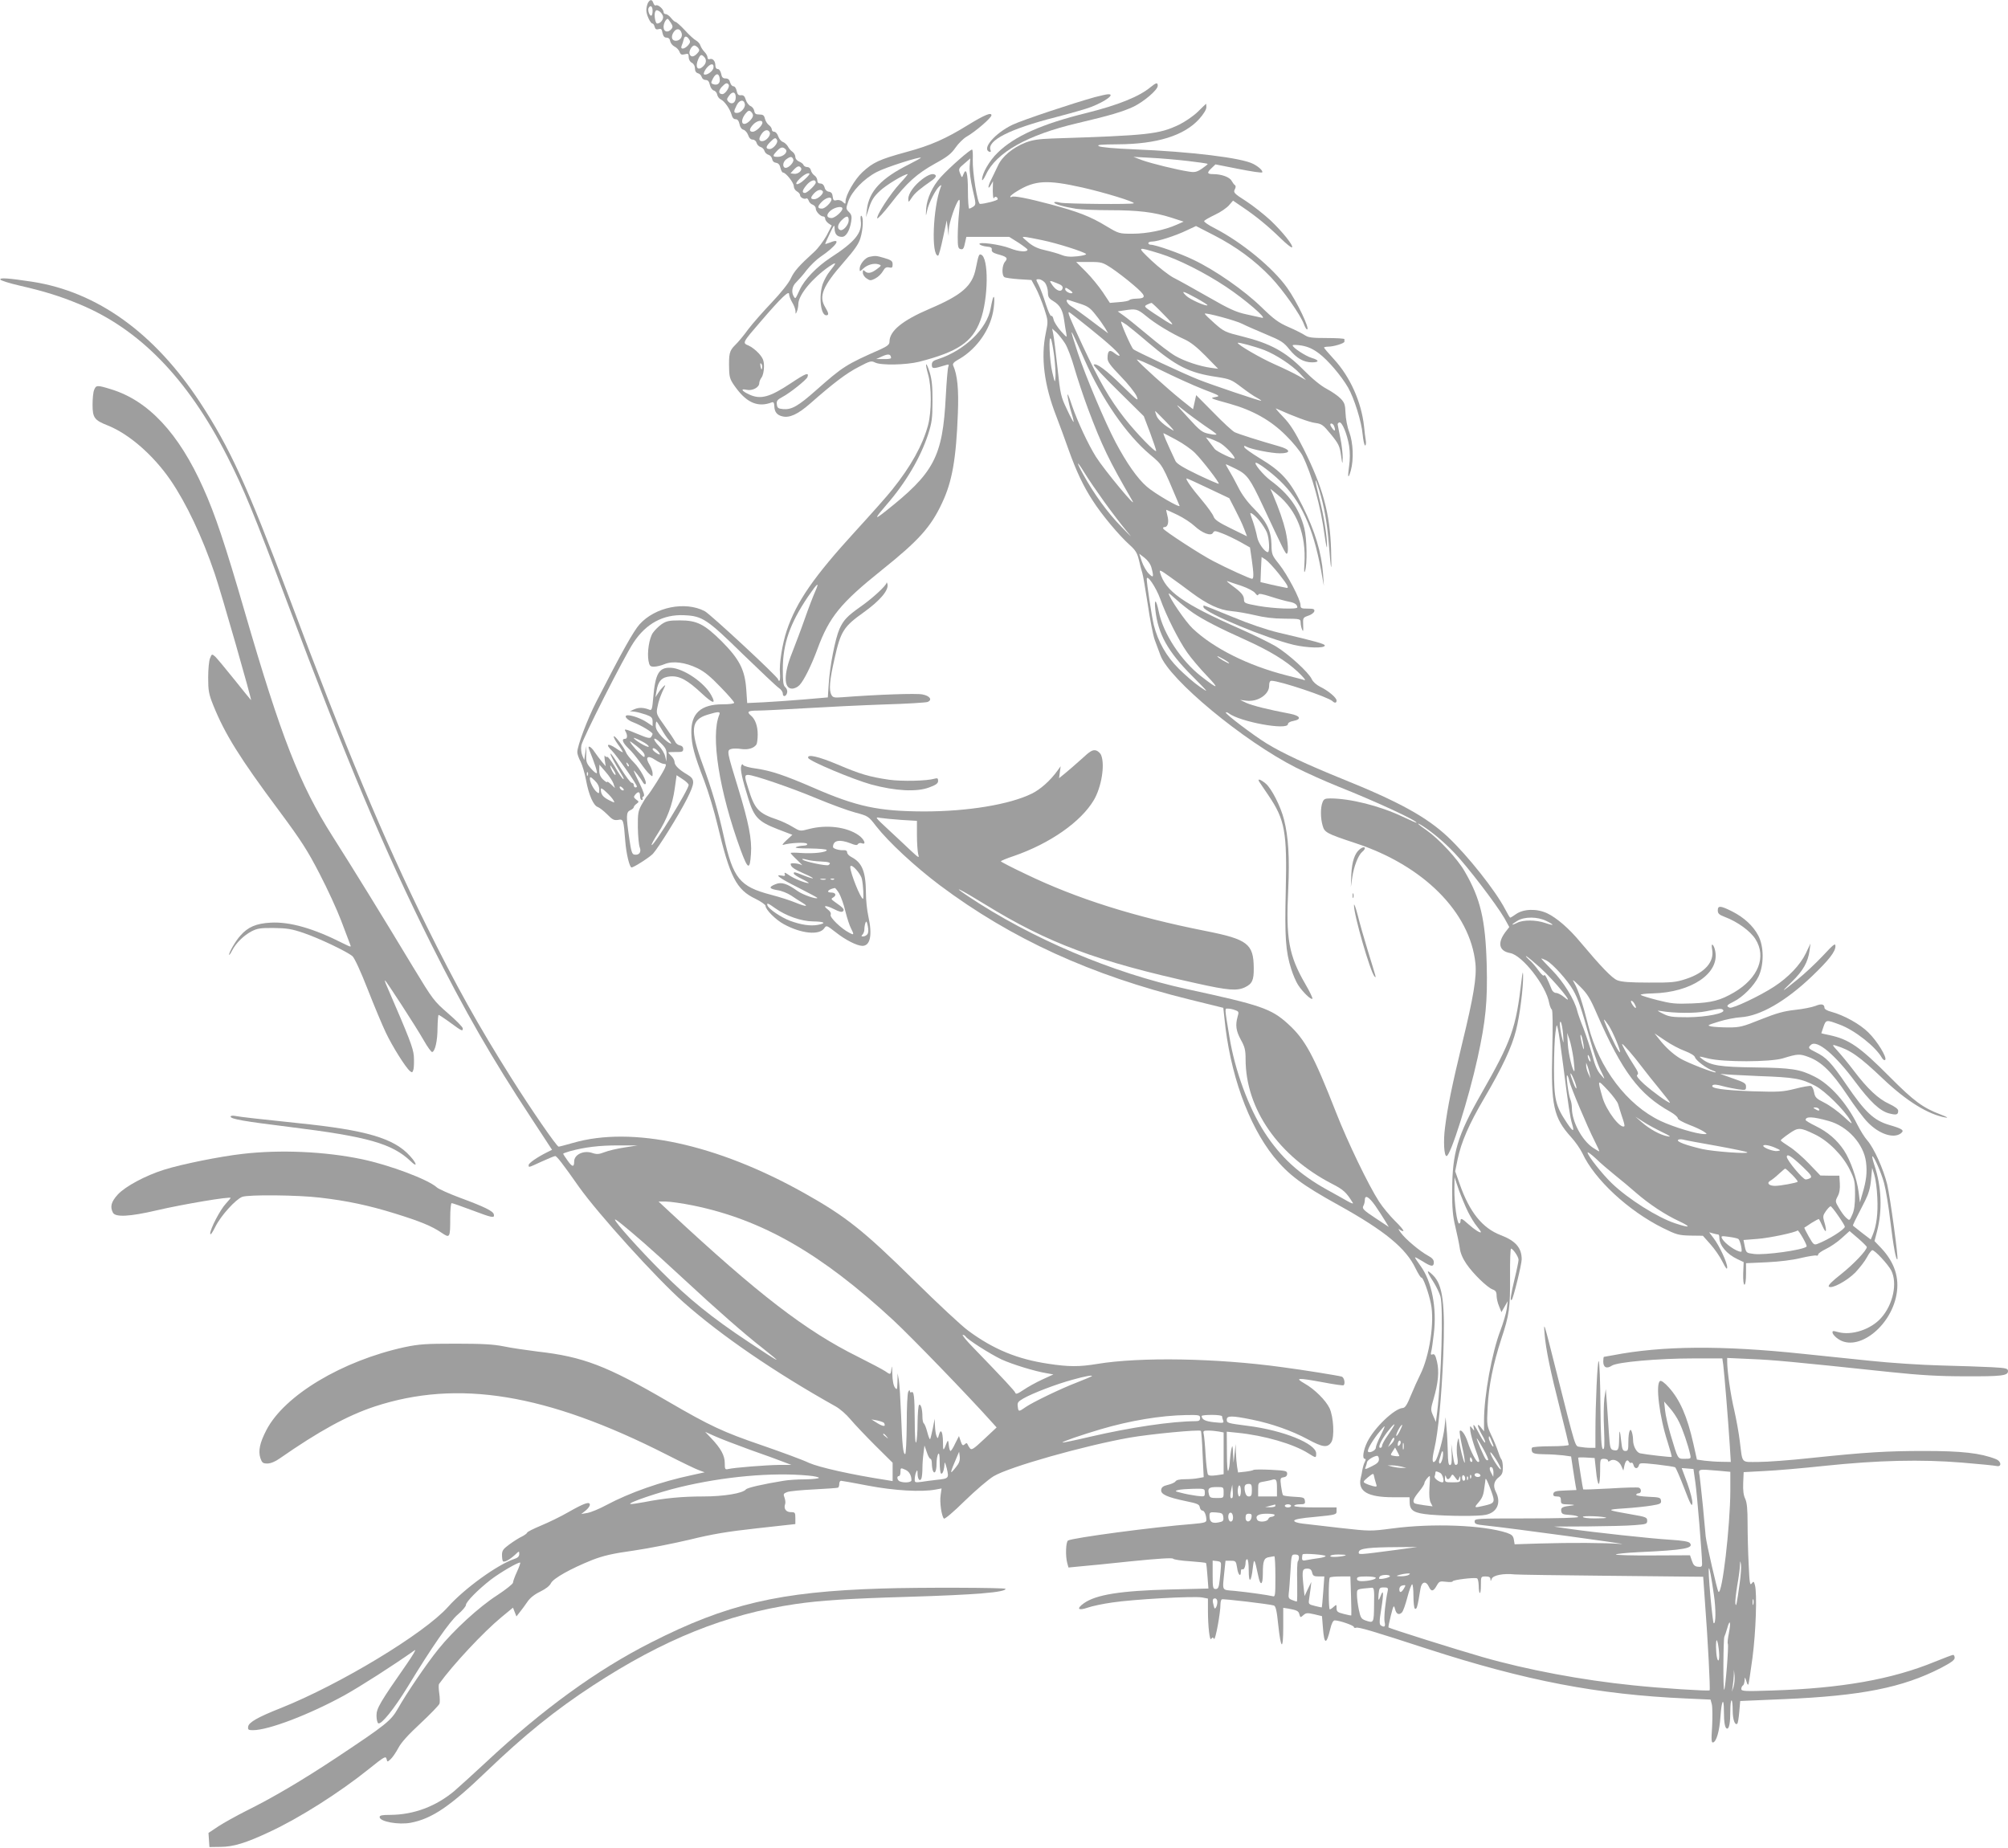 <?xml version="1.0" standalone="no"?>
<!DOCTYPE svg PUBLIC "-//W3C//DTD SVG 20010904//EN"
 "http://www.w3.org/TR/2001/REC-SVG-20010904/DTD/svg10.dtd">
<svg version="1.0" xmlns="http://www.w3.org/2000/svg"
 width="1280pt" height="1178pt" viewBox="0 0 1280 1178"
 preserveAspectRatio="xMidYMid meet">
<g transform="translate(0,1178) scale(0.1,-0.1)"
fill="#9e9e9e" stroke="none">
<path d="M4130 11761 c-5 -11 -10 -31 -10 -46 0 -29 26 -85 39 -85 5 0 11 -9
14 -21 4 -15 11 -19 25 -15 16 5 21 1 25 -24 5 -21 12 -30 26 -30 13 0 21 -8
23 -22 2 -12 14 -28 28 -35 13 -6 28 -22 32 -34 6 -17 13 -20 33 -15 22 6 25
3 25 -18 0 -15 8 -30 20 -36 12 -6 20 -21 20 -36 0 -17 7 -28 19 -31 11 -3 21
-13 24 -24 3 -11 14 -19 25 -19 15 0 22 -9 27 -31 4 -18 15 -33 25 -36 11 -3
20 -15 22 -27 2 -11 12 -25 23 -30 24 -11 59 -62 69 -99 4 -17 13 -27 25 -27
13 0 20 -10 25 -31 3 -19 13 -33 25 -36 11 -3 24 -18 30 -34 6 -19 17 -29 29
-29 11 0 22 -9 25 -21 3 -11 14 -23 25 -26 11 -3 22 -14 25 -25 3 -11 15 -22
26 -25 11 -3 21 -15 23 -27 2 -13 11 -22 25 -24 15 -2 24 -13 28 -33 4 -16 11
-29 16 -29 18 0 69 -64 69 -87 0 -12 9 -27 20 -33 11 -6 20 -17 20 -24 0 -15
27 -29 40 -21 5 3 11 -4 15 -14 3 -11 15 -23 26 -26 10 -4 19 -14 19 -24 0
-20 30 -51 48 -51 7 0 12 -6 12 -14 0 -8 9 -21 21 -30 l21 -14 -33 -64 c-19
-34 -54 -81 -78 -103 -98 -89 -128 -123 -150 -170 -13 -29 -64 -93 -123 -155
-55 -58 -122 -134 -149 -170 -26 -36 -63 -81 -83 -100 -37 -37 -41 -54 -38
-161 2 -48 7 -63 46 -115 70 -94 141 -122 226 -89 11 4 15 -3 16 -25 1 -36 17
-56 50 -64 46 -12 99 12 178 81 150 132 232 194 310 234 72 38 80 40 104 28
35 -19 199 -16 282 5 245 63 338 125 389 262 52 138 55 405 4 421 -13 5 -16
-6 -33 -89 -22 -111 -88 -169 -295 -257 -173 -74 -255 -141 -255 -209 0 -18
-12 -28 -57 -49 -220 -97 -239 -109 -411 -261 -114 -101 -156 -125 -210 -120
-32 3 -37 7 -40 30 -3 22 3 30 35 47 49 26 152 108 160 127 12 33 -11 24 -104
-38 -137 -91 -195 -107 -269 -72 -47 22 -55 38 -15 29 37 -8 81 15 81 43 0 9
7 26 15 36 8 11 15 41 15 68 0 39 -6 54 -32 84 -18 20 -47 43 -66 51 -41 17
-41 17 81 158 128 149 177 195 177 170 0 -11 9 -35 20 -53 11 -18 20 -42 21
-55 0 -21 1 -21 9 -2 5 11 9 33 9 48 2 58 89 163 195 237 51 34 52 29 5 -30
-16 -19 -35 -55 -44 -79 -27 -78 -14 -201 22 -201 18 0 16 14 -7 52 -42 69
-16 133 119 287 69 79 95 116 106 154 17 56 20 133 6 141 -5 4 -7 -11 -4 -32
10 -76 -37 -134 -193 -235 -87 -57 -166 -139 -196 -204 -29 -62 -27 -60 -38
-43 -17 27 -11 66 15 90 14 14 45 48 67 78 23 29 62 67 87 84 99 67 140 124
65 93 -18 -7 -34 -12 -34 -10 0 2 13 32 30 67 26 55 30 59 30 33 0 -37 16 -55
47 -55 26 0 49 38 59 98 5 32 2 44 -14 60 -20 20 -20 23 -5 67 22 65 99 145
181 188 56 30 282 102 282 91 0 -2 -33 -20 -72 -40 -181 -90 -258 -173 -272
-289 l-6 -50 20 61 c15 47 31 72 69 107 40 38 155 107 177 107 3 0 -19 -27
-49 -59 -62 -67 -151 -204 -145 -223 2 -6 41 36 86 94 105 136 166 190 284
256 77 42 102 62 129 101 18 26 50 58 71 70 56 32 158 120 158 136 0 21 -45 2
-148 -61 -142 -88 -238 -131 -394 -173 -172 -47 -213 -66 -281 -129 -49 -46
-107 -146 -107 -186 0 -18 -1 -18 -18 -3 -10 10 -27 14 -39 11 -18 -5 -22 -1
-25 23 -2 20 -9 29 -25 31 -13 2 -24 13 -27 28 -4 15 -14 24 -26 24 -13 0 -20
7 -20 19 0 11 -8 26 -19 33 -10 7 -20 22 -22 33 -3 12 -12 20 -23 20 -11 0
-21 6 -24 13 -2 7 -15 17 -28 22 -14 6 -24 18 -24 29 0 11 -8 26 -18 33 -11 7
-24 23 -30 35 -7 12 -21 24 -31 28 -11 3 -24 19 -30 35 -5 17 -17 30 -25 30
-9 0 -16 6 -16 14 0 8 -8 21 -18 28 -10 7 -22 25 -26 41 -5 22 -12 27 -35 27
-23 0 -30 5 -33 23 -2 12 -12 26 -24 31 -11 5 -25 23 -30 40 -7 23 -14 30 -30
29 -17 -2 -23 5 -28 27 -3 17 -12 30 -21 30 -8 0 -17 11 -21 25 -4 17 -13 25
-29 25 -17 0 -24 7 -28 30 -4 18 -13 30 -22 30 -9 0 -15 9 -15 23 0 28 -17 47
-36 40 -8 -3 -14 1 -14 11 0 9 -9 25 -19 35 -10 10 -22 28 -26 40 -3 12 -16
26 -28 33 -12 6 -44 35 -71 65 -27 29 -54 53 -59 53 -5 0 -18 11 -29 25 -11
14 -26 25 -34 25 -8 0 -14 6 -14 13 0 19 -36 50 -49 43 -5 -4 -12 3 -16 14 -8
25 -21 26 -35 1z m30 -51 c0 -16 -4 -30 -9 -30 -12 0 -24 37 -16 50 12 20 25
10 25 -20z m66 -32 c6 -20 -15 -48 -37 -48 -11 0 -20 50 -14 71 5 15 10 17 25
9 10 -5 22 -20 26 -32z m50 -43 c13 -20 14 -28 4 -40 -22 -26 -50 -19 -50 13
0 23 15 52 27 52 1 0 10 -11 19 -25z m69 -66 c8 -24 -11 -49 -37 -49 -26 0
-33 26 -14 55 18 27 42 24 51 -6z m49 -42 c8 -12 5 -21 -8 -36 -24 -26 -51
-28 -41 -3 4 9 10 27 13 40 5 25 20 25 36 -1z m56 -52 c10 -13 10 -19 -5 -35
-22 -24 -41 -26 -49 -5 -7 18 14 55 30 55 6 0 17 -7 24 -15z m38 -57 c18 -18
15 -42 -7 -62 -35 -32 -52 -2 -29 49 13 28 19 30 36 13z m60 -70 c-3 -23 -45
-51 -60 -42 -5 3 1 19 12 35 26 35 53 39 48 7z m40 -71 c4 -29 -16 -44 -43
-33 -14 5 -14 9 0 36 19 36 39 35 43 -3z m57 -37 c9 -14 -22 -60 -40 -60 -25
0 -27 21 -4 46 25 26 34 29 44 14z m45 -80 c0 -35 -24 -50 -46 -29 -12 13 -12
18 2 37 22 32 44 28 44 -8z m58 -43 c5 -23 -25 -57 -50 -57 -22 0 -23 8 -2 49
17 35 46 39 52 8z m52 -73 c0 -19 -36 -54 -55 -54 -22 0 -18 33 6 64 17 21 24
24 35 15 8 -6 14 -18 14 -25z m60 -46 c0 -19 -42 -58 -62 -58 -24 0 -23 19 4
47 23 24 58 31 58 11z m47 -63 c7 -20 -24 -55 -49 -55 -22 0 -23 18 -2 48 18
26 42 29 51 7z m47 -50 c6 -17 -26 -55 -47 -55 -27 0 -27 14 0 42 31 32 38 34
47 13z m54 -57 c17 -17 -14 -48 -50 -48 -34 0 -35 6 -6 37 24 26 38 29 56 11z
m49 -65 c6 -16 -28 -53 -48 -53 -22 0 -21 34 0 52 29 22 40 23 48 1z m49 -54
c10 -16 -20 -41 -45 -37 l-22 3 21 23 c23 24 35 28 46 11z m21 -75 c-44 -41
-73 -36 -30 6 28 27 54 41 63 33 3 -3 -12 -20 -33 -39z m73 -18 c0 -14 -54
-66 -69 -66 -20 0 -18 15 7 46 27 35 62 46 62 20z m45 -56 c8 -13 -31 -50 -55
-50 -25 0 -25 11 0 38 22 23 45 28 55 12z m55 -52 c0 -18 -41 -58 -60 -58 -30
0 -31 13 -3 42 27 28 63 38 63 16z m70 -58 c0 -18 -48 -60 -69 -60 -33 0 -36
22 -7 47 28 23 76 32 76 13z m40 -75 c0 -28 -35 -68 -53 -62 -22 7 -19 36 7
62 32 32 46 32 46 0z m270 -877 c0 -5 -21 -8 -47 -7 l-48 0 40 18 c38 17 54
14 55 -11z m-822 -64 c-3 -14 -5 -12 -10 9 -3 19 -2 25 4 19 6 -6 8 -18 6 -28z"/>
<path d="M7335 11225 c-73 -61 -208 -115 -408 -165 -288 -71 -460 -148 -568
-254 -52 -50 -99 -132 -99 -171 0 -11 11 3 25 32 65 141 267 254 584 328 208
49 288 73 357 105 67 33 154 107 154 133 0 23 -9 21 -45 -8z"/>
<path d="M6980 11161 c-144 -40 -459 -145 -525 -176 -113 -54 -200 -155 -147
-173 7 -2 10 2 6 11 -23 61 122 135 416 210 96 25 198 54 225 65 95 37 156 84
108 81 -10 0 -47 -9 -83 -18z"/>
<path d="M7636 11068 c-29 -28 -80 -63 -120 -83 -129 -61 -191 -68 -811 -88
-84 -3 -123 -9 -168 -26 -81 -32 -150 -89 -176 -148 -12 -26 -31 -65 -41 -85
-23 -43 -26 -75 -4 -38 l14 25 -1 -30 c-2 -49 2 -91 8 -77 5 13 23 7 23 -8 0
-8 -84 -30 -113 -30 -16 0 -49 205 -46 282 1 32 0 61 -4 64 -7 7 -143 -112
-201 -176 -52 -58 -87 -134 -92 -199 -3 -55 -3 -55 6 -13 10 47 55 136 79 155
12 10 14 9 7 -8 -49 -131 -61 -435 -16 -435 4 0 18 51 31 113 l24 112 6 -50 6
-50 1 42 c2 44 45 170 64 188 7 7 8 -15 2 -75 -5 -47 -9 -119 -9 -160 0 -63 3
-75 18 -78 17 -4 21 2 31 51 l6 27 137 0 136 0 59 -37 c32 -21 58 -41 58 -44
0 -18 -57 -14 -111 8 -63 25 -213 45 -194 25 6 -6 26 -12 45 -14 26 -2 34 -7
32 -20 -2 -12 8 -20 35 -28 61 -16 70 -25 50 -48 -20 -22 -23 -87 -4 -99 6 -4
48 -10 92 -13 l80 -5 27 -50 c15 -27 39 -87 54 -131 26 -81 26 -81 10 -159
-32 -154 -10 -329 66 -525 22 -58 58 -154 79 -215 49 -137 94 -234 155 -327
55 -87 168 -222 234 -281 39 -35 49 -52 60 -97 7 -30 16 -66 21 -80 5 -14 20
-104 35 -200 14 -96 34 -200 45 -230 11 -30 27 -74 36 -97 56 -155 531 -548
865 -717 68 -34 188 -88 268 -120 244 -97 500 -216 500 -231 0 -2 -42 16 -92
40 -144 68 -332 115 -459 115 -33 0 -41 -4 -49 -26 -13 -33 -13 -99 1 -147 12
-44 25 -51 209 -112 433 -142 731 -440 765 -766 9 -88 -12 -214 -84 -509 -65
-269 -94 -410 -110 -540 -11 -84 -6 -180 10 -180 25 0 141 366 198 626 52 237
64 362 58 594 -8 286 -39 420 -140 594 -46 81 -165 208 -242 262 -56 38 -77
60 -27 29 65 -42 136 -102 204 -173 83 -87 267 -328 317 -414 l32 -58 -25 -32
c-52 -70 -41 -121 31 -134 77 -14 228 -207 248 -317 4 -20 12 -40 17 -43 6 -4
7 -100 3 -263 -9 -347 8 -426 119 -549 27 -29 60 -77 73 -104 77 -167 293
-367 512 -476 87 -43 100 -47 175 -49 l81 -1 48 -54 c26 -29 61 -79 77 -112
22 -43 30 -53 30 -35 0 30 -50 138 -87 186 l-28 37 25 -7 c14 -4 28 -7 33 -7
4 0 7 -9 7 -20 0 -49 47 -105 115 -137 l40 -19 -3 -72 c-1 -43 2 -72 8 -72 6
0 10 29 10 69 l0 68 133 6 c82 4 164 14 216 27 47 11 91 18 98 16 7 -3 13 0
13 7 1 7 23 22 50 35 27 13 72 43 99 68 l51 46 55 -47 c30 -26 55 -51 55 -55
0 -21 -85 -110 -163 -172 -60 -47 -86 -73 -79 -80 17 -17 114 35 169 90 27 29
61 72 74 97 13 25 29 45 34 45 17 0 101 -91 121 -130 40 -80 12 -215 -64 -301
-65 -74 -188 -115 -275 -91 -33 9 -38 9 -35 -6 2 -9 18 -27 37 -39 123 -83
333 78 370 283 20 108 -12 205 -95 295 l-45 47 16 61 c35 135 29 285 -16 421
-10 30 -16 56 -14 58 8 8 56 -101 75 -170 11 -40 29 -149 40 -243 19 -158 36
-252 45 -243 7 7 -46 396 -65 477 -24 98 -84 232 -127 281 -17 19 -45 64 -63
100 -69 139 -173 256 -272 306 -94 48 -148 56 -378 59 -226 3 -286 12 -340 54
-24 19 -24 19 40 3 98 -24 394 -23 475 1 94 29 107 30 165 8 82 -31 147 -95
244 -240 47 -71 106 -150 131 -175 72 -75 164 -106 211 -72 26 20 14 29 -75
55 -97 29 -152 81 -272 257 -96 141 -127 173 -196 207 -47 23 -50 28 -28 47
39 32 153 -64 280 -235 97 -130 159 -188 217 -203 47 -12 58 -9 58 17 0 11
-20 26 -58 44 -68 31 -137 95 -224 210 -34 45 -81 102 -103 126 -36 39 -37 43
-15 36 96 -29 150 -67 305 -214 149 -141 285 -225 395 -245 23 -4 14 2 -27 18
-115 43 -173 86 -328 242 -191 192 -258 238 -383 265 -29 6 -52 11 -52 12 0 1
7 20 14 42 16 45 18 45 103 13 96 -35 231 -142 270 -213 7 -11 15 -16 20 -12
14 14 -50 119 -106 174 -55 55 -157 111 -238 133 -25 6 -43 17 -43 25 0 24
-20 28 -58 12 -21 -8 -79 -20 -129 -25 -73 -8 -121 -22 -219 -61 -114 -46
-134 -51 -204 -51 -43 0 -92 3 -110 6 -30 7 -28 8 46 31 44 14 107 26 141 28
123 8 285 101 451 259 110 105 152 159 152 194 0 22 -11 13 -81 -62 -45 -48
-116 -114 -158 -148 -110 -89 -114 -90 -39 -17 72 70 103 126 113 199 l6 45
-30 -63 c-35 -73 -111 -153 -202 -212 -92 -60 -264 -141 -283 -134 -25 9 -19
17 26 39 57 28 129 100 158 160 35 75 35 191 -2 261 -33 62 -89 114 -167 154
-74 37 -91 38 -91 6 0 -20 9 -28 46 -42 80 -30 162 -90 194 -141 72 -113 18
-249 -135 -339 -89 -52 -143 -66 -270 -71 -106 -4 -132 -1 -219 21 -55 14
-103 29 -107 33 -5 5 30 9 76 10 246 6 426 127 399 268 -3 19 -11 38 -17 42
-6 4 -7 -6 -3 -30 15 -79 -47 -149 -167 -188 -64 -21 -90 -24 -237 -23 -119 0
-175 4 -201 15 -33 13 -104 87 -235 243 -73 88 -151 155 -212 184 -67 31 -151
28 -199 -6 -17 -12 -33 -22 -36 -22 -3 0 -17 24 -32 53 -62 119 -238 341 -365
461 -135 127 -312 225 -675 371 -224 91 -383 165 -480 225 -85 52 -268 191
-261 198 3 3 11 0 18 -5 72 -55 378 -111 378 -69 0 8 15 17 35 20 55 11 44 33
-22 46 -134 25 -241 52 -278 69 l-40 19 41 -5 c70 -9 144 39 144 94 0 23 5 33
15 33 52 0 363 -104 389 -130 14 -14 26 -12 26 4 0 18 -53 63 -105 88 -24 12
-46 32 -53 48 -19 43 -150 162 -230 210 -39 23 -141 73 -227 111 -363 160
-475 239 -510 358 -6 21 1 18 61 -25 38 -27 100 -72 138 -101 102 -76 179
-112 256 -119 36 -3 103 -15 150 -26 57 -14 119 -22 187 -22 103 -1 103 -1
104 -26 0 -14 5 -34 10 -45 6 -15 8 -7 6 29 -2 48 -1 49 33 61 19 6 36 19 38
28 3 14 -5 17 -42 17 -41 0 -46 2 -46 23 0 35 -84 195 -137 261 -45 56 -47 62
-48 125 -2 88 -31 148 -113 230 -40 40 -77 90 -99 135 -19 38 -46 87 -59 108
-13 21 -22 38 -19 38 3 0 32 -14 65 -30 70 -35 88 -60 168 -230 130 -278 146
-310 154 -310 13 0 9 73 -7 145 -15 63 -42 141 -80 230 l-17 39 43 -35 c126
-103 186 -257 174 -444 -3 -48 -2 -62 4 -45 15 43 12 207 -5 274 -32 124 -97
216 -215 303 -46 34 -111 113 -93 113 15 0 98 -62 151 -113 136 -130 213 -298
264 -572 l18 -100 -5 75 c-10 138 -52 275 -131 434 -81 163 -132 220 -275 306
-50 31 -93 61 -96 69 -3 10 0 11 14 3 32 -17 161 -42 213 -42 73 0 69 24 -6
45 -123 35 -259 78 -283 90 -14 7 -75 63 -135 125 l-110 111 -10 -45 -10 -45
-75 60 c-87 70 -271 236 -283 256 -4 7 64 -22 152 -66 87 -43 210 -99 272
-123 105 -40 110 -43 78 -49 -40 -7 -36 -8 90 -43 146 -41 261 -105 357 -201
46 -45 92 -102 107 -130 60 -121 116 -321 141 -510 8 -55 14 -86 15 -70 2 58
-20 198 -49 308 -31 124 -32 155 -1 54 32 -106 51 -209 62 -350 14 -177 19
-190 14 -32 -7 232 -53 400 -177 647 -55 109 -86 157 -129 201 -31 32 -51 56
-45 53 113 -51 211 -87 248 -92 44 -6 52 -12 102 -73 49 -60 56 -75 64 -132 9
-63 10 -63 11 -16 0 26 -6 83 -15 125 -9 42 -16 81 -17 86 -1 5 4 11 10 13 18
6 50 -73 63 -150 6 -39 6 -86 0 -127 -11 -76 -6 -89 11 -29 19 70 15 176 -10
244 -13 33 -23 88 -24 122 -2 53 -6 66 -31 92 -15 16 -55 44 -89 62 -38 20
-93 65 -151 124 -112 113 -209 166 -386 210 -109 27 -118 31 -177 83 -35 31
-63 58 -63 62 0 10 201 -44 240 -65 19 -10 85 -39 147 -65 101 -42 116 -52
152 -97 46 -57 91 -83 145 -83 47 0 46 14 -2 28 -40 12 -122 66 -122 80 0 5
26 4 58 -1 42 -8 71 -21 111 -51 57 -43 141 -142 184 -216 39 -68 86 -218 93
-298 4 -40 11 -72 16 -72 5 0 7 15 4 33 -3 17 -8 58 -11 90 -17 155 -89 315
-191 426 -35 38 -64 72 -64 75 0 3 12 6 26 6 35 0 104 21 104 32 0 4 0 11 0
16 0 4 -51 7 -113 7 -92 0 -117 3 -139 18 -15 10 -62 34 -104 52 -64 28 -93
49 -173 127 -110 107 -295 236 -434 302 -87 42 -241 96 -273 96 -7 0 -14 5
-14 10 0 6 11 10 24 10 34 0 150 37 220 71 l60 28 115 -59 c140 -72 260 -160
362 -267 77 -81 189 -240 211 -300 7 -18 15 -33 20 -33 20 0 -63 175 -127 265
-91 128 -288 290 -462 380 -40 20 -70 41 -67 46 3 6 34 23 69 40 35 16 75 44
89 60 l26 30 60 -41 c88 -59 165 -123 242 -198 37 -36 70 -63 74 -59 11 10
-61 100 -137 172 -40 37 -109 92 -155 122 -77 49 -83 56 -73 75 7 13 7 23 2
27 -6 3 -15 16 -22 28 -12 24 -65 43 -118 43 -39 0 -41 9 -9 39 l24 23 147
-29 c80 -16 148 -26 151 -22 6 10 -22 36 -57 54 -74 39 -397 78 -759 93 -123
5 -213 13 -225 20 -16 9 9 11 120 12 249 1 423 55 519 161 28 31 46 61 46 75
0 13 -1 23 -2 22 -2 -1 -25 -23 -52 -50z m-66 -314 c68 -8 126 -16 128 -19 2
-2 -14 -15 -36 -30 -33 -22 -46 -25 -83 -19 -74 11 -241 52 -299 73 l-55 21
110 -6 c61 -3 166 -12 235 -20z m-1389 -35 c-2 -29 6 -90 19 -146 22 -93 22
-97 5 -110 -11 -7 -22 -13 -27 -13 -4 0 -8 51 -8 114 0 113 -11 152 -29 104
-9 -23 -9 -23 -21 7 -11 28 -9 32 27 62 21 18 38 33 38 33 0 0 -2 -23 -4 -51z
m717 -134 c142 -32 338 -92 329 -101 -8 -8 -435 -4 -469 4 -21 6 -38 6 -38 1
0 -10 59 -27 139 -40 31 -5 127 -9 213 -9 183 0 282 -12 393 -47 l80 -26 -43
-19 c-78 -35 -191 -58 -282 -58 -86 0 -87 0 -169 49 -100 61 -181 92 -353 138
-151 40 -235 56 -249 48 -5 -4 -9 -3 -9 2 0 4 19 20 43 34 114 70 191 74 415
24z m-255 -336 c97 -20 263 -73 280 -88 4 -5 -21 -11 -56 -15 -47 -5 -74 -2
-101 9 -20 8 -65 21 -100 29 -44 9 -76 23 -105 46 -22 18 -41 35 -41 37 0 6
22 3 123 -18z m752 -86 c116 -36 283 -120 420 -211 122 -81 268 -207 230 -198
-11 2 -56 12 -100 22 -65 14 -108 33 -245 112 -91 52 -190 107 -220 122 -30
16 -93 65 -140 109 -95 91 -96 90 55 44z m-310 -92 c33 -22 95 -69 138 -106
85 -72 88 -87 20 -89 -21 0 -41 -5 -44 -9 -3 -5 -33 -11 -65 -13 l-59 -5 -45
68 c-25 37 -73 96 -107 130 l-63 63 83 0 c79 0 85 -2 142 -39z m-424 -93 c10
-13 18 -39 19 -60 0 -31 5 -40 35 -58 43 -26 60 -58 69 -125 4 -27 9 -63 13
-80 5 -30 5 -29 -35 15 -22 25 -43 58 -46 73 -3 16 -10 26 -15 23 -5 -3 -20
31 -35 77 -14 45 -34 99 -45 120 -19 37 -19 37 1 37 11 0 28 -10 39 -22z m78
-4 c29 -11 38 -20 34 -33 -7 -26 -38 -16 -64 20 -24 34 -22 34 30 13z m97 -61
c-9 -10 -46 9 -46 23 0 12 4 12 25 -2 14 -9 24 -19 21 -21z m791 -34 c41 -23
73 -43 70 -45 -8 -9 -114 38 -136 61 -36 35 -20 31 66 -16z m-743 -35 c50 -16
66 -27 100 -71 23 -28 50 -67 61 -85 l19 -33 -20 15 c-12 8 -58 43 -103 77
-45 34 -95 70 -112 80 -28 17 -42 50 -16 40 6 -2 39 -13 71 -23z m536 -71 c82
-83 74 -82 -68 12 -59 40 -61 42 -40 53 13 6 25 11 28 11 3 1 39 -33 80 -76z
m-115 -7 c60 -50 163 -112 245 -149 38 -17 80 -50 135 -106 l80 -82 -45 6
c-74 10 -171 43 -228 76 -30 17 -108 76 -175 133 -67 56 -138 113 -157 126
l-35 25 40 6 c76 12 85 10 140 -35z m-363 -75 c131 -105 202 -171 194 -179 -3
-2 -17 5 -32 17 -31 25 -44 16 -44 -33 0 -22 18 -47 84 -115 46 -47 91 -104
101 -126 15 -37 8 -32 -92 66 -102 101 -167 148 -181 134 -4 -4 66 -79 156
-167 l163 -161 40 -105 c21 -57 39 -110 39 -116 0 -18 -128 114 -201 207 -97
125 -159 232 -266 460 -88 189 -99 217 -88 217 2 0 60 -45 127 -99z m240 18
c16 -12 78 -62 136 -112 181 -153 262 -194 438 -220 83 -13 94 -17 157 -65 38
-29 81 -59 98 -67 16 -9 29 -17 29 -20 0 -5 -315 101 -400 135 -85 33 -404
182 -416 194 -14 13 -85 176 -77 176 3 0 18 -10 35 -21z m-393 -118 c16 -25
43 -97 60 -158 18 -62 56 -177 85 -255 90 -240 136 -335 283 -588 42 -71 -178
194 -231 278 -51 82 -117 224 -152 325 -24 72 -32 89 -28 57 4 -25 14 -71 24
-102 10 -32 16 -58 13 -58 -2 0 -22 37 -43 83 -37 77 -41 93 -59 262 -11 99
-23 196 -27 215 l-7 35 27 -24 c14 -14 39 -45 55 -70z m125 -106 c110 -249
266 -476 417 -603 83 -70 74 -56 188 -326 8 -19 -161 79 -209 122 -59 51 -128
149 -199 283 -67 127 -189 416 -240 568 -61 186 -56 180 43 -44z m-194 25 c6
-52 10 -113 8 -135 -3 -38 -4 -37 -20 31 -18 74 -25 242 -9 214 5 -8 14 -58
21 -110z m1340 38 c74 -29 176 -96 225 -148 l40 -43 -48 27 c-26 15 -96 49
-155 75 -90 40 -232 123 -232 135 0 7 113 -24 170 -46z m-386 -478 c41 -27 77
-53 80 -58 3 -5 -18 -4 -45 2 -46 9 -58 18 -137 105 -84 92 -85 93 -29 48 31
-25 91 -69 131 -97z m-244 24 c36 -37 58 -63 50 -59 -55 30 -99 69 -108 95 -6
16 -10 30 -9 30 2 0 32 -30 67 -66z m1074 -30 c11 -28 6 -38 -9 -18 -8 10 -15
22 -15 27 0 13 18 7 24 -9z m-1004 -89 c41 -22 94 -59 117 -82 47 -47 158
-191 152 -197 -2 -2 -63 24 -134 58 -93 45 -133 69 -142 87 -56 119 -82 180
-76 177 5 -1 42 -21 83 -43z m272 -16 c33 -17 98 -83 98 -101 0 -11 -113 42
-127 60 -7 9 -23 30 -35 46 l-21 28 24 -7 c13 -4 40 -16 61 -26z m-733 -378
c46 -64 108 -145 138 -181 46 -55 42 -51 -30 23 -87 89 -174 209 -240 329 -50
90 -46 99 6 14 23 -38 80 -121 126 -185z m664 86 l133 -63 36 -70 c20 -38 46
-92 57 -121 l20 -52 -102 50 c-80 39 -104 56 -111 76 -5 15 -39 62 -75 105
-65 76 -108 138 -96 138 3 0 65 -28 138 -63z m-196 -170 c37 -18 86 -50 107
-70 50 -46 105 -67 118 -44 8 15 14 14 61 -4 29 -11 80 -36 113 -54 l62 -35
11 -75 c13 -91 14 -125 2 -125 -11 0 -158 66 -247 113 -75 38 -309 190 -319
207 -3 6 1 10 9 10 21 0 29 33 17 75 -5 19 -8 35 -6 35 2 0 34 -15 72 -33z
m522 -38 c18 -21 39 -55 47 -74 15 -37 19 -125 6 -125 -20 0 -61 58 -68 95 -4
22 -15 64 -25 94 -11 30 -19 56 -19 57 0 12 33 -14 59 -47z m-689 -298 c16
-60 13 -68 -16 -39 -15 14 -35 49 -45 77 l-17 51 34 -26 c20 -16 38 -40 44
-63z m812 -39 c61 -77 70 -97 41 -88 -10 2 -34 7 -53 11 -19 4 -51 11 -70 16
l-35 8 3 80 4 80 25 -16 c15 -10 53 -51 85 -91z m-756 -160 c38 -107 117 -264
172 -342 25 -36 82 -103 126 -149 83 -87 71 -87 -38 -2 -127 99 -241 272 -269
410 -17 83 -31 90 -22 11 17 -152 80 -265 233 -418 109 -110 111 -112 50 -70
-34 23 -94 75 -134 115 -79 78 -132 172 -159 278 -14 59 -45 263 -45 294 1 33
59 -53 86 -127z m518 83 c40 -14 77 -33 87 -46 10 -14 18 -18 20 -10 3 9 25 5
81 -13 43 -14 94 -28 115 -32 35 -6 52 -18 53 -36 0 -14 -152 -8 -247 9 -83
15 -93 18 -93 38 0 29 -16 48 -75 91 -27 20 -41 33 -30 29 11 -4 51 -18 89
-30z m-309 -172 c68 -46 167 -97 334 -172 155 -70 258 -133 333 -203 35 -33
55 -57 44 -54 -10 4 -62 17 -117 31 -243 62 -463 172 -596 298 -45 42 -153
200 -153 224 0 3 21 -14 48 -39 26 -24 74 -62 107 -85z m230 -321 c-4 -5 -75
37 -75 44 0 3 18 -6 39 -18 22 -12 38 -24 36 -26z m2022 -1643 c55 -27 51 -33
-7 -13 -58 20 -140 21 -179 1 -41 -20 -40 -12 2 13 44 27 127 27 184 -1z m-39
-298 c94 -86 232 -255 153 -188 -18 15 -41 27 -52 27 -11 0 -23 10 -28 23 -26
66 -44 101 -48 89 -3 -7 -17 5 -35 30 -17 24 -44 56 -62 71 -17 16 -24 25 -16
21 8 -4 48 -37 88 -73z m41 45 c39 -21 133 -125 169 -188 33 -58 53 -117 107
-313 20 -71 48 -155 62 -185 38 -78 38 -79 6 -40 -21 23 -37 61 -52 120 -13
47 -38 123 -56 171 -19 47 -37 98 -41 115 -17 71 -88 186 -161 260 -40 41 -71
74 -68 74 3 0 19 -6 34 -14z m321 -341 c161 -368 269 -512 468 -623 26 -15 47
-33 47 -41 0 -8 31 -25 71 -41 40 -15 82 -35 95 -44 22 -15 22 -16 4 -16 -49
0 -197 45 -280 84 -213 101 -392 337 -460 606 -36 143 -64 228 -88 270 -18 31
-14 29 36 -20 46 -46 64 -75 107 -175z m240 64 c17 -30 6 -34 -14 -4 -9 14
-12 25 -7 25 6 0 15 -9 21 -21z m565 -39 c13 -20 -108 -44 -225 -45 -100 0
-121 3 -160 23 -38 19 -40 21 -15 17 86 -15 224 -16 290 -2 88 18 102 19 110
7z m-730 -98 c27 -41 78 -163 71 -170 -3 -2 -16 19 -30 46 -36 72 -76 162 -71
162 3 0 16 -17 30 -38z m-291 -57 c4 -53 3 -61 -3 -35 -17 64 -23 126 -12 115
5 -5 12 -41 15 -80z m1 -200 c32 -252 44 -331 57 -373 16 -52 4 -48 -36 13
-70 105 -80 148 -80 340 0 94 4 197 9 230 8 59 8 59 16 25 5 -19 20 -125 34
-235z m65 48 c5 -42 8 -78 6 -81 -10 -9 -38 107 -42 173 l-4 70 15 -43 c8 -24
19 -78 25 -119z m64 87 c4 -30 3 -36 -3 -20 -13 41 -22 97 -12 80 5 -8 11 -35
15 -60z m646 -40 c36 -14 62 -29 65 -41 7 -21 76 -72 113 -84 13 -4 21 -9 19
-11 -7 -7 -183 62 -226 88 -44 26 -93 70 -133 121 l-31 39 67 -45 c36 -25 93
-55 126 -67z m-275 -100 c27 -36 80 -102 117 -147 38 -46 66 -83 63 -83 -14 0
-112 72 -165 119 -39 36 -51 53 -43 59 10 6 4 22 -23 63 -35 54 -74 124 -74
133 0 9 75 -77 125 -144z m-326 35 c0 -5 -4 -3 -9 5 -5 8 -9 22 -9 30 0 16 17
-16 18 -35z m-6 -80 l6 -30 -14 30 c-8 17 -14 39 -14 50 l0 20 8 -20 c4 -11
11 -33 14 -50z m-84 -90 c0 -11 -9 3 -19 30 -11 28 -20 55 -19 60 1 17 38 -69
38 -90z m1161 75 c232 -8 274 -16 363 -63 61 -32 185 -155 221 -218 18 -30 13
-28 -43 24 -35 32 -89 71 -121 87 -52 26 -60 34 -66 66 -3 19 -12 38 -20 41
-7 2 -52 -5 -101 -18 -81 -20 -103 -21 -273 -16 -186 7 -272 19 -253 38 7 7
29 5 64 -5 30 -8 75 -17 102 -21 45 -6 47 -5 47 18 0 21 -10 27 -92 55 -51 18
-82 29 -68 26 14 -3 122 -9 240 -14z m-1207 -30 c8 -38 116 -294 161 -382 19
-38 33 -68 30 -68 -3 0 -21 11 -41 24 -70 48 -133 167 -133 252 0 18 -4 43
-10 56 -12 29 -29 158 -20 153 4 -3 10 -18 13 -35z m312 -150 c4 -14 15 -50
25 -80 11 -30 17 -56 15 -59 -23 -23 -116 99 -140 183 -33 117 -33 117 34 46
33 -36 63 -76 66 -90z m1280 -30 c8 -13 -5 -13 -25 0 -13 8 -13 10 2 10 9 0
20 -4 23 -10z m-1002 -146 c54 -26 63 -33 37 -28 -46 8 -115 46 -165 90 l-40
35 48 -31 c27 -18 81 -47 120 -66z m1063 70 c122 -33 225 -148 239 -263 8 -66
2 -117 -23 -201 l-16 -55 -8 65 c-12 89 -52 203 -94 267 -45 67 -102 116 -181
155 -35 17 -63 34 -63 38 0 24 46 22 146 -6z m-87 -86 c86 -41 178 -134 222
-224 31 -63 34 -76 34 -159 0 -64 -5 -101 -18 -129 -17 -39 -17 -39 -38 -20
-12 10 -32 38 -46 62 -25 42 -25 44 -9 75 12 21 16 49 14 82 l-3 50 -61 0 -60
1 -71 74 c-39 41 -96 91 -127 110 -30 19 -55 37 -55 40 0 3 23 22 52 42 60 42
71 42 166 -4z m-626 -73 c104 -19 192 -37 195 -41 12 -12 -219 5 -288 21 -102
24 -161 46 -154 57 3 5 18 7 33 3 14 -4 111 -22 214 -40z m373 -12 c38 -17 38
-17 12 -21 -24 -3 -88 21 -88 33 0 11 40 4 76 -12z m-1021 -175 c39 -31 99
-81 135 -113 82 -71 184 -139 275 -181 80 -38 68 -44 -26 -13 -112 37 -299
154 -405 256 -61 59 -154 176 -154 196 0 5 24 -12 53 -39 28 -28 84 -75 122
-106z m1198 52 c51 -49 59 -61 47 -70 -8 -5 -22 -9 -30 -9 -19 1 -120 123
-120 144 0 23 29 5 103 -65z m-68 -50 c21 -22 37 -41 34 -44 -8 -7 -110 -26
-144 -26 -39 0 -56 18 -30 33 10 5 35 25 54 43 20 18 38 34 41 34 3 0 23 -18
45 -40z m542 -146 c5 -99 -5 -178 -30 -238 l-12 -28 -55 42 c-30 24 -56 44
-58 46 -3 2 9 27 77 159 22 44 33 80 38 135 l7 75 14 -45 c8 -25 17 -90 19
-146z m-249 -115 c23 -33 42 -64 42 -69 0 -17 -104 -83 -175 -110 -22 -8 -26
-4 -55 47 -17 30 -30 56 -28 57 2 1 23 14 46 30 24 15 45 26 47 24 2 -2 13
-24 24 -48 22 -49 28 -30 10 30 -10 34 -9 42 10 69 12 17 26 31 30 31 4 0 26
-27 49 -61z m-202 -196 c-22 -22 -267 -56 -336 -47 -48 6 -49 7 -58 48 l-8 41
90 7 c77 6 242 41 255 54 2 2 17 -19 33 -47 16 -28 27 -53 24 -56z m-434 48
c12 -12 27 -81 17 -81 -30 0 -103 51 -121 83 -9 18 -7 19 44 12 29 -4 56 -10
60 -14z"/>
<path d="M5878 10637 c-52 -40 -88 -91 -88 -125 0 -24 1 -24 23 9 20 30 48 53
132 112 14 10 23 22 20 28 -11 18 -44 9 -87 -24z"/>
<path d="M5543 10143 c-28 -5 -63 -48 -63 -76 0 -20 0 -20 23 1 27 25 68 36
97 27 20 -6 20 -8 -11 -31 -36 -27 -59 -30 -77 -12 -9 9 -12 7 -12 -10 0 -12
11 -29 24 -37 22 -15 27 -15 56 0 18 9 39 30 48 46 13 23 22 28 40 24 18 -4
22 -1 22 19 0 22 -7 27 -52 41 -52 15 -56 16 -95 8z"/>
<path d="M2 9998 c2 -6 58 -24 124 -39 157 -36 259 -68 377 -117 385 -158 692
-474 945 -970 105 -206 173 -372 381 -927 383 -1020 619 -1581 918 -2180 218
-435 389 -732 639 -1112 l133 -203 -32 -16 c-64 -32 -117 -69 -117 -81 0 -17
-4 -18 83 22 42 19 80 35 86 35 10 0 47 -47 152 -197 124 -174 492 -581 666
-735 239 -212 584 -448 968 -663 28 -15 70 -52 95 -82 25 -30 96 -105 157
-166 l113 -112 0 -58 0 -59 -42 7 c-220 34 -425 80 -491 109 -39 19 -173 68
-297 111 -252 86 -334 125 -599 279 -393 229 -543 287 -836 320 -71 9 -168 23
-215 33 -65 13 -137 17 -305 17 -192 0 -233 -3 -325 -22 -399 -87 -767 -307
-882 -529 -42 -81 -53 -132 -38 -179 10 -29 16 -34 44 -34 21 0 50 12 77 31
253 176 432 274 606 332 532 175 1096 83 1860 -305 98 -50 193 -96 212 -102
l33 -12 -82 -18 c-198 -42 -395 -111 -545 -191 -44 -24 -98 -46 -120 -50 l-40
-7 28 22 c15 12 27 28 27 37 0 23 -37 10 -137 -47 -48 -28 -127 -66 -175 -86
-48 -20 -88 -40 -88 -45 0 -4 -15 -15 -32 -24 -18 -8 -54 -31 -80 -50 -41 -30
-48 -40 -48 -68 0 -19 3 -37 6 -40 9 -9 43 10 77 41 26 25 27 25 27 5 0 -15
-10 -25 -33 -32 -105 -35 -317 -188 -421 -305 -152 -170 -688 -494 -1066 -645
-147 -58 -204 -91 -208 -118 -3 -20 1 -23 31 -23 98 0 358 99 582 222 104 58
312 191 449 288 11 8 -11 -30 -49 -85 -173 -248 -195 -286 -195 -331 0 -24 5
-46 11 -50 19 -11 101 91 188 233 155 255 267 416 320 461 28 24 51 51 51 60
0 20 77 98 158 161 60 46 180 116 188 109 2 -3 -7 -29 -21 -59 -14 -30 -25
-61 -25 -69 -1 -8 -46 -44 -101 -80 -115 -74 -278 -223 -375 -344 -76 -94
-204 -283 -258 -379 -44 -77 -75 -102 -391 -312 -219 -145 -407 -256 -579
-341 -61 -31 -139 -74 -174 -97 l-63 -42 3 -45 3 -45 70 1 c82 0 163 25 312
95 192 89 447 251 635 402 96 77 107 84 112 64 5 -21 5 -21 27 -1 11 10 33 42
48 70 17 34 64 86 141 157 63 59 117 115 121 125 4 9 3 40 -1 67 -4 28 -5 55
-1 60 87 121 282 330 397 425 l74 61 11 -28 11 -28 21 27 c12 15 34 44 48 65
16 25 45 48 82 66 35 17 61 37 69 54 15 31 126 93 263 148 70 27 128 41 265
60 96 14 257 46 358 70 143 35 237 51 428 72 l244 27 0 38 c0 35 -2 38 -29 38
-31 0 -47 23 -36 52 3 8 1 26 -4 40 -9 23 -7 27 17 36 15 6 92 13 172 17 79 4
148 9 152 11 5 3 8 14 8 25 0 10 5 19 11 19 6 0 83 -14 172 -31 166 -32 342
-42 431 -25 l38 7 -6 -43 c-7 -45 6 -134 21 -149 5 -5 59 40 134 114 69 67
151 137 183 156 100 60 579 195 867 246 133 23 445 53 454 43 3 -2 8 -70 11
-150 l7 -145 -33 -6 c-18 -4 -56 -7 -86 -7 -34 0 -56 -5 -61 -14 -4 -7 -26
-17 -48 -22 -30 -7 -41 -15 -43 -32 -4 -28 38 -47 158 -72 73 -15 85 -20 88
-39 2 -11 9 -21 17 -21 12 0 25 -29 25 -61 0 -14 -15 -18 -82 -24 -257 -20
-772 -89 -800 -106 -14 -9 -17 -99 -5 -143 l8 -29 72 7 c40 3 188 18 330 33
171 17 261 23 265 16 4 -5 52 -13 106 -16 54 -4 101 -9 103 -11 3 -2 7 -40 10
-84 l6 -79 -244 -6 c-316 -8 -473 -33 -550 -88 -49 -35 -37 -49 24 -28 28 10
99 25 157 33 130 20 522 42 573 32 l37 -7 0 -73 c0 -105 11 -200 21 -184 8 11
11 11 18 0 8 -13 41 164 41 222 0 14 4 27 8 30 8 5 302 -30 332 -39 12 -4 19
-33 28 -122 17 -161 32 -168 32 -15 l0 122 33 -5 c54 -10 65 -15 70 -37 6 -21
7 -21 25 -5 17 15 25 16 69 6 l50 -12 6 -74 c8 -109 22 -111 47 -7 8 34 18 54
28 54 29 0 122 -32 122 -42 0 -5 7 -8 14 -5 15 6 103 -20 456 -135 627 -203
1084 -291 1649 -316 l155 -7 8 -30 c4 -16 5 -79 2 -139 -6 -91 -5 -108 7 -104
21 7 40 74 46 163 7 106 22 131 22 38 0 -76 7 -113 21 -113 13 0 20 40 20 113
0 37 3 67 8 67 4 0 7 -29 7 -65 0 -58 15 -98 30 -83 3 3 9 37 12 75 l6 69 281
12 c491 21 754 73 999 199 63 33 87 50 87 64 0 10 -4 19 -10 19 -5 0 -58 -20
-117 -44 -273 -112 -594 -169 -1034 -183 -178 -6 -199 -5 -199 10 0 9 5 19 10
22 6 3 10 18 11 33 1 25 2 23 15 -17 2 -8 6 -12 9 -10 2 3 14 79 26 169 22
167 30 411 16 464 -7 26 -9 27 -21 11 -11 -15 -14 4 -19 120 -4 76 -7 194 -7
263 0 91 -4 133 -15 157 -11 22 -15 54 -13 101 l3 69 130 7 c72 3 245 18 385
33 343 36 617 42 875 21 110 -9 210 -19 223 -22 34 -7 29 31 -5 44 -99 39
-219 52 -458 52 -235 0 -370 -8 -723 -45 -128 -14 -278 -25 -332 -25 -115 0
-101 -15 -120 135 -6 50 -22 137 -35 195 -23 96 -45 249 -45 309 l0 24 153 -7
c143 -6 244 -15 887 -83 191 -20 311 -27 475 -27 237 -1 275 4 275 33 0 17
-11 20 -102 25 -57 3 -202 8 -323 11 -122 3 -325 16 -455 30 -129 13 -320 33
-425 44 -519 55 -900 52 -1214 -9 -29 -5 -55 -10 -57 -10 -2 0 -4 -14 -4 -30
0 -38 22 -48 55 -26 35 23 297 46 521 46 l183 0 6 -42 c7 -56 32 -361 41 -505
l7 -113 -59 1 c-33 0 -81 4 -108 7 l-49 7 -23 103 c-39 173 -85 278 -156 357
-27 30 -49 46 -56 41 -30 -18 -4 -229 48 -388 16 -51 28 -94 26 -96 -4 -3
-163 15 -201 23 -23 5 -45 47 -45 84 0 15 -3 37 -7 49 -10 38 -23 5 -23 -60 0
-51 -2 -58 -19 -58 -16 0 -21 10 -26 57 -9 83 -13 87 -14 16 -1 -66 -6 -75
-38 -67 -18 5 -21 16 -27 107 -4 56 -9 143 -13 192 l-7 90 -9 -60 c-4 -33 -6
-120 -2 -193 4 -106 3 -133 -7 -130 -10 4 -14 67 -16 278 -1 151 -6 278 -11
283 -8 8 -21 -271 -21 -455 l0 -98 -34 0 c-18 0 -47 3 -64 6 -34 7 -21 -33
-157 504 -74 295 -76 301 -69 215 8 -96 36 -233 100 -484 30 -118 54 -218 54
-222 0 -5 -51 -9 -114 -9 -63 0 -117 -4 -120 -9 -4 -5 -3 -16 0 -25 5 -12 22
-16 78 -17 39 0 93 -4 121 -7 l50 -7 12 -80 c7 -44 14 -92 17 -107 l5 -27 -72
-3 c-59 -2 -72 -6 -75 -20 -3 -13 3 -18 22 -18 21 0 26 -5 26 -25 0 -23 4 -25
53 -26 29 -1 39 -4 22 -6 -67 -8 -76 -13 -73 -36 3 -19 10 -22 56 -25 28 -2
52 -7 52 -13 0 -5 -129 -9 -330 -9 -319 0 -330 -1 -330 -19 0 -17 10 -20 68
-26 157 -16 949 -124 867 -118 -110 8 -317 9 -525 3 l-155 -5 -5 30 c-4 24
-13 32 -44 43 -153 50 -475 62 -731 28 -139 -18 -141 -18 -330 3 -104 12 -214
25 -242 28 -33 4 -53 11 -53 18 0 9 41 17 135 25 131 13 135 14 135 37 l0 23
-135 0 c-83 0 -135 4 -135 10 0 6 16 10 36 10 31 0 35 3 32 23 -3 20 -9 22
-68 25 -36 2 -68 6 -71 10 -4 4 -9 30 -13 59 -6 48 -5 52 16 55 15 2 23 10 23
23 0 18 -8 20 -105 25 -58 3 -107 2 -110 -1 -3 -3 -26 -8 -51 -11 l-47 -5 -6
36 c-3 20 -7 61 -8 91 l-1 55 -7 -60 -7 -60 -3 60 c-2 50 -4 55 -10 30 -4 -16
-8 -50 -10 -75 -1 -25 -5 -54 -10 -65 -5 -13 -9 30 -9 114 l-1 134 68 -7 c171
-17 357 -71 452 -131 49 -31 50 -31 50 -1 0 63 -212 148 -435 176 -131 17
-135 18 -135 40 0 26 32 26 160 0 128 -26 255 -71 357 -126 94 -51 125 -55
149 -19 22 33 15 163 -11 218 -24 50 -95 121 -159 157 -64 37 -48 38 122 7 67
-13 125 -21 127 -18 12 12 3 50 -12 55 -25 7 -248 43 -378 60 -420 58 -908 66
-1180 21 -115 -19 -182 -19 -313 1 -196 29 -349 92 -509 210 -43 31 -197 175
-343 319 -327 322 -439 411 -707 561 -554 310 -1094 427 -1470 318 -46 -13
-87 -24 -92 -24 -12 0 -178 241 -303 440 -211 335 -352 589 -538 965 -278 564
-514 1129 -880 2105 -262 698 -374 944 -565 1235 -291 443 -656 705 -1070 769
-153 23 -207 27 -203 14z m3980 -5533 c-46 -7 -103 -20 -128 -30 -36 -14 -50
-15 -79 -5 -55 18 -115 -10 -115 -55 0 -37 -12 -36 -41 5 -16 22 -29 42 -29
45 0 2 19 9 43 16 95 26 188 37 307 37 l125 0 -83 -13z m436 -370 c440 -90
817 -306 1278 -733 116 -108 474 -478 619 -640 l38 -42 -79 -74 c-69 -65 -81
-72 -91 -59 -7 9 -14 21 -16 27 -3 8 -9 7 -18 -2 -11 -10 -16 -7 -25 20 l-11
33 -24 -47 c-12 -27 -26 -48 -30 -48 -4 0 -9 17 -11 38 -3 30 -5 33 -12 17
-23 -60 -25 -59 -25 2 -1 66 -14 90 -26 45 -7 -25 -8 -25 -15 -7 -5 11 -9 40
-10 65 l-2 45 -12 -62 c-7 -35 -15 -65 -17 -68 -3 -2 -11 18 -18 45 -7 28 -17
52 -22 56 -5 3 -9 22 -9 42 0 48 -10 83 -21 76 -5 -3 -9 -53 -10 -112 0 -59
-4 -116 -9 -127 -5 -12 -9 40 -9 137 -1 157 -5 193 -22 182 -5 -3 -9 1 -9 8
-1 8 -4 7 -10 -4 -6 -9 -10 -102 -10 -207 -1 -105 -5 -191 -10 -191 -13 0 -19
57 -26 250 -4 96 -10 195 -14 220 l-8 45 -1 -55 c-2 -51 -3 -53 -16 -36 -10
13 -16 46 -17 90 -1 41 -3 55 -5 34 -5 -44 -6 -44 -41 -19 -15 10 -92 51 -172
91 -333 165 -635 397 -1199 922 l-73 68 47 0 c26 0 104 -11 173 -25z m-313
-239 c44 -38 161 -144 260 -236 197 -183 382 -346 497 -435 135 -107 122 -101
-92 41 -234 155 -379 273 -550 444 -144 144 -300 318 -300 335 0 8 63 -43 185
-149z m2050 -596 c12 -20 157 -112 228 -146 70 -32 212 -76 292 -89 l40 -7
-72 -33 c-39 -18 -93 -48 -119 -66 -37 -25 -49 -29 -52 -18 -5 13 -68 81 -272
292 -41 42 -69 77 -63 77 7 0 15 -5 18 -10z m804 -254 c-2 -2 -46 -20 -96 -40
-95 -36 -278 -124 -323 -155 -46 -32 -48 -32 -52 0 -4 27 0 33 36 54 60 34
209 91 312 119 82 23 133 32 123 22z m3744 -291 c24 -48 58 -148 71 -207 6
-27 5 -28 -34 -28 -47 0 -43 -6 -91 154 -16 54 -32 124 -35 155 l-6 56 35 -40
c20 -22 47 -62 60 -90z m-3053 25 c0 -15 -7 -20 -27 -20 -156 -1 -414 -39
-677 -100 -93 -22 -171 -38 -173 -36 -5 5 121 48 242 84 190 56 383 88 548 91
81 1 87 0 87 -19z m140 11 c0 -5 3 -17 7 -27 6 -16 1 -17 -57 -11 -57 6 -79
17 -80 40 0 4 29 7 65 7 36 0 65 -4 65 -9z m-2156 -41 c4 -5 7 -13 5 -18 -2
-6 -22 0 -44 14 l-40 25 35 -6 c19 -4 39 -11 44 -15z m2135 -56 l31 -6 0 -133
0 -133 -46 -7 c-32 -4 -49 -3 -54 5 -4 7 -11 62 -15 124 -3 61 -9 121 -12 134
-5 20 -1 22 30 22 19 0 49 -3 66 -6z m-2989 -116 c91 -32 188 -67 215 -78 l50
-19 -80 0 c-83 -1 -283 -17 -322 -26 -21 -5 -23 -2 -23 38 0 48 -25 94 -88
160 l-37 39 60 -27 c33 -15 134 -54 225 -87z m871 85 c13 -16 12 -17 -3 -4
-10 7 -18 15 -18 17 0 8 8 3 21 -13z m280 -143 c5 0 9 -13 9 -29 0 -16 3 -36
6 -45 11 -29 24 -6 24 42 0 26 5 54 10 62 7 11 10 -5 10 -52 0 -37 4 -69 9
-72 10 -6 20 25 22 64 0 14 6 1 14 -30 15 -64 14 -66 -64 -74 -31 -4 -75 -9
-98 -13 -40 -5 -43 -4 -42 18 0 13 4 33 9 44 7 17 9 15 9 -12 1 -35 16 -51 25
-27 3 9 6 37 6 63 0 27 3 70 7 97 l6 49 15 -43 c7 -23 18 -42 23 -42z m162
-54 c-42 -53 -40 -43 10 74 l11 25 4 -32 c2 -24 -4 -42 -25 -67z m4081 -23 c4
-46 12 -83 17 -83 5 0 9 36 9 80 0 79 0 80 25 80 14 0 25 -5 25 -11 0 -8 4 -8
13 -2 21 16 58 0 72 -32 l13 -30 7 33 c8 32 19 41 30 22 4 -6 10 -8 15 -5 4 3
10 -4 13 -15 6 -25 27 -26 34 -2 4 17 11 17 114 6 60 -7 113 -15 117 -18 5 -3
31 -63 58 -133 39 -103 50 -122 52 -97 2 17 -13 74 -32 128 l-36 97 38 -3 37
-3 12 -85 c11 -75 43 -464 43 -520 0 -17 -5 -21 -27 -18 -20 2 -29 11 -38 38
l-12 35 -236 -1 c-131 -1 -237 2 -237 6 0 4 66 11 148 15 289 13 351 25 324
58 -8 10 -47 16 -124 21 -120 7 -489 47 -648 70 l-95 14 215 1 c118 1 252 4
298 8 77 6 82 7 82 29 0 20 -8 24 -97 39 -166 29 -169 31 -48 39 61 4 138 12
173 18 56 9 63 13 60 32 -3 19 -10 21 -80 24 -43 2 -78 7 -78 12 0 6 7 10 15
10 19 0 20 29 2 36 -8 3 -90 1 -183 -5 -93 -5 -170 -8 -172 -6 -2 2 -32 190
-32 202 0 2 24 3 53 1 l52 -3 9 -82z m-4400 6 c22 -11 36 -35 36 -66 0 -14
-46 -18 -74 -7 -17 7 -22 34 -6 34 6 0 10 11 10 25 0 29 1 29 34 14z m5179 -5
l77 -7 0 -121 c-1 -227 -52 -667 -76 -644 -7 8 -76 306 -81 353 -2 22 -10 110
-18 195 -9 85 -18 172 -21 193 -8 43 -12 42 119 31z m-5800 -31 c37 -3 67 -10
67 -14 0 -5 -39 -9 -87 -10 -49 0 -110 -4 -138 -9 -129 -21 -231 -44 -240 -55
-20 -25 -141 -45 -272 -45 -137 0 -249 -11 -376 -36 -43 -8 -83 -14 -89 -12
-19 7 181 75 314 107 281 68 591 96 821 74z m2987 -78 l0 -55 -60 0 -60 0 0
45 c0 43 1 44 38 50 20 4 42 8 47 10 30 10 35 3 35 -50z m-160 -15 c0 -32 -4
-40 -19 -40 -13 0 -20 10 -25 31 -7 37 -1 49 25 49 16 0 19 -7 19 -40z m-124
-48 c-13 -12 -17 8 -9 44 l8 39 3 -39 c2 -21 1 -41 -2 -44z m54 43 c0 -19 -4
-35 -10 -35 -5 0 -10 16 -10 35 0 19 5 35 10 35 6 0 10 -16 10 -35z m-110 -10
c0 -35 0 -35 -44 -35 -39 0 -45 3 -50 25 -9 37 0 45 50 45 44 0 44 0 44 -35z
m-120 -1 c0 -26 -1 -26 -52 -20 -29 4 -73 12 -98 19 -41 10 -43 12 -20 18 14
4 58 7 98 8 71 1 72 1 72 -25z m450 -84 c0 -5 -15 -9 -32 -9 l-33 1 30 8 c17
4 31 8 33 9 1 0 2 -3 2 -9z m100 0 c0 -5 -9 -10 -20 -10 -11 0 -20 5 -20 10 0
6 9 10 20 10 11 0 20 -4 20 -10z m-432 -72 c3 -24 -1 -28 -33 -34 -41 -7 -55
4 -55 44 0 21 4 23 43 20 37 -3 42 -6 45 -30z m62 -4 c0 -15 -6 -24 -15 -24
-15 0 -21 40 -9 53 12 11 24 -3 24 -29z m118 4 c-5 -34 -38 -37 -38 -4 0 20 5
26 21 26 15 0 20 -5 17 -22z m147 12 c-3 -5 -13 -10 -21 -10 -8 0 -17 -7 -20
-15 -7 -17 -59 -21 -69 -5 -16 26 5 40 60 40 35 0 54 -4 50 -10z m2114 -16 c2
-2 -30 -4 -72 -4 -45 0 -77 4 -77 10 0 9 138 3 149 -6z m-1334 -204 c-250 -33
-247 -33 -243 -13 4 22 66 29 248 30 l125 1 -130 -18z m-455 -40 c0 -4 -19
-10 -42 -13 -24 -3 -58 -9 -75 -12 -28 -6 -33 -4 -33 12 0 11 2 22 4 24 8 8
146 -3 146 -11z m-170 -8 c0 -10 -3 -22 -7 -26 -4 -4 -6 -63 -4 -131 1 -69 0
-125 -2 -125 -3 0 -17 4 -31 10 -21 8 -24 14 -21 42 3 18 7 81 11 141 6 105 6
107 30 107 17 0 24 -6 24 -18z m299 14 c-12 -10 -99 -16 -99 -7 0 7 22 11 52
11 28 0 49 -2 47 -4z m-449 -137 c0 -119 -1 -130 -17 -125 -27 7 -160 26 -243
34 -85 8 -78 -6 -65 125 l7 67 33 0 c32 0 34 -2 41 -45 6 -45 24 -63 24 -24 0
11 4 18 9 15 10 -7 21 17 21 45 0 10 5 19 10 19 6 0 10 -31 10 -72 0 -86 16
-76 26 17 8 66 11 61 34 -48 14 -71 30 -65 30 11 0 81 7 100 39 105 14 2 29 5
34 6 4 0 7 -58 7 -130z m-347 66 c-1 -16 -4 -56 -8 -87 -5 -48 -10 -58 -26
-58 -17 0 -19 8 -19 91 l0 90 28 -3 c23 -3 27 -7 25 -33z m3307 -105 c-19
-138 -23 -159 -28 -132 -2 12 4 64 12 114 9 50 17 108 17 127 2 34 2 35 7 6 2
-16 -1 -68 -8 -115z m-165 -75 c14 -94 13 -196 -2 -182 -2 3 -11 74 -19 159
-22 244 -13 255 21 23z m-2561 140 c5 -21 12 -25 42 -25 l36 0 -7 -97 c-4 -54
-8 -99 -9 -100 -1 -1 -21 3 -44 9 -41 10 -42 12 -37 44 3 19 7 51 10 72 l4 37
-22 -45 -21 -45 -8 75 c-9 90 -6 100 26 100 17 0 26 -7 30 -25z m616 -15 c-8
-5 -31 -9 -50 -9 -32 1 -33 2 -10 9 14 4 36 8 50 9 20 1 22 -1 10 -9z m1296
-6 l581 -6 11 -157 c19 -247 35 -561 30 -567 -7 -6 -310 13 -488 32 -326 33
-677 99 -959 180 -164 47 -593 182 -600 189 -2 2 5 36 15 76 17 67 19 70 27
40 8 -32 25 -39 44 -20 7 7 22 49 34 95 12 46 26 84 31 84 4 0 8 -33 8 -74 0
-41 4 -77 9 -81 12 -7 16 5 36 128 7 44 35 51 53 12 15 -33 29 -32 50 6 16 28
20 30 60 25 23 -3 42 -2 42 3 0 9 136 26 155 19 6 -1 10 -22 11 -46 1 -64 14
-63 14 1 0 57 0 57 30 57 22 0 30 -5 31 -17 0 -15 2 -15 8 2 9 23 76 36 146
28 22 -2 301 -6 621 -9z m-1416 -3 c0 -8 -61 -22 -69 -15 -1 1 0 7 4 13 8 13
65 15 65 2z m-248 -123 c2 -68 3 -124 2 -126 -1 -2 -22 2 -48 9 -40 10 -46 15
-46 37 0 24 -1 24 -18 9 -10 -10 -22 -17 -25 -17 -9 0 -9 195 0 203 3 4 34 7
69 7 l62 0 4 -122z m158 113 c0 -10 -48 -21 -91 -21 -19 0 -29 5 -29 15 0 12
13 15 60 15 33 0 60 -4 60 -9z m178 -70 c-16 -26 -28 -27 -28 -2 0 11 8 21 18
23 24 6 25 3 10 -21z m-189 -101 c-1 -118 -2 -119 -56 -100 -25 9 -31 18 -41
68 -7 32 -12 75 -12 94 0 40 -5 37 93 46 16 2 18 -8 16 -108z m87 88 c-15 -69
-25 -170 -20 -197 7 -31 0 -38 -24 -23 -10 7 -10 27 3 106 16 99 14 131 -4 82
-14 -36 -17 -33 -13 14 4 37 7 40 33 40 25 0 29 -3 25 -22z m-1086 -70 c0 -13
-4 -29 -9 -36 -6 -10 -10 -8 -14 10 -10 36 -8 48 8 48 9 0 15 -9 15 -22z
m3417 -15 c-3 -10 -5 -4 -5 12 0 17 2 24 5 18 2 -7 2 -21 0 -30z m-156 -183
c-7 -33 -10 -64 -7 -69 7 -11 -15 -283 -23 -293 -8 -9 -6 325 1 338 3 5 11 29
18 53 17 63 25 42 11 -29z m-62 -139 c1 -28 -3 -41 -8 -35 -9 9 -15 77 -11
119 4 31 17 -32 19 -84z m92 -203 l-11 -33 5 34 c3 18 6 50 7 70 l1 36 4 -37
c2 -20 -1 -51 -6 -70z"/>
<path d="M6328 9875 c-3 -11 -9 -38 -13 -59 -22 -132 -167 -271 -337 -326 -30
-9 -38 -17 -38 -36 0 -26 10 -26 84 -3 24 8 27 6 21 -9 -4 -9 -11 -93 -16
-187 -20 -389 -73 -489 -389 -738 -68 -54 -66 -44 11 45 122 140 216 299 265
448 24 74 28 102 28 210 1 94 -4 140 -17 184 -10 32 -20 56 -23 53 -3 -3 3
-31 12 -63 23 -79 23 -237 0 -324 -34 -127 -110 -264 -229 -412 -29 -37 -133
-154 -231 -261 -268 -293 -378 -451 -441 -637 -28 -84 -49 -211 -43 -274 2
-25 0 -46 -4 -46 -5 0 -8 4 -8 9 0 15 -433 417 -468 435 -125 65 -316 26 -415
-84 -39 -44 -110 -170 -277 -496 -56 -110 -120 -279 -120 -319 0 -12 9 -39 21
-60 11 -22 27 -76 35 -120 17 -93 47 -161 75 -170 11 -4 38 -25 60 -47 33 -34
44 -39 69 -35 34 7 35 2 46 -138 6 -77 27 -165 40 -165 14 0 114 64 136 87 35
38 166 249 217 350 52 104 52 125 4 154 -55 32 -83 60 -83 81 0 10 -9 27 -20
38 -11 11 -20 21 -20 23 0 2 21 3 48 3 41 -1 47 2 47 19 0 13 -8 21 -21 23
-12 2 -26 13 -31 25 -6 12 -35 56 -66 99 -53 74 -55 77 -46 121 7 38 20 76 47
131 11 21 -21 -9 -40 -38 l-20 -31 7 40 c10 64 34 89 89 93 59 4 109 -24 201
-110 70 -65 91 -69 60 -12 -44 83 -179 174 -260 177 -75 3 -98 -38 -111 -191
-6 -70 -9 -82 -23 -77 -37 15 -68 16 -96 4 l-30 -13 30 -3 c17 -2 49 -11 73
-19 36 -13 42 -20 42 -45 l0 -28 -36 24 c-34 23 -93 45 -121 45 -31 0 -9 -29
34 -45 50 -19 123 -63 123 -74 0 -3 -4 -12 -9 -19 -7 -11 -23 -8 -82 17 -81
34 -94 37 -82 19 14 -24 13 -48 -2 -48 -25 0 -17 -24 21 -61 20 -18 53 -59 74
-89 21 -30 47 -64 59 -74 21 -19 21 -19 21 4 0 12 -9 37 -19 54 -31 49 -13 65
35 32 21 -14 47 -26 56 -26 15 0 16 -4 6 -27 -13 -30 -92 -155 -111 -176 -7
-6 -23 -32 -37 -57 -22 -40 -25 -56 -24 -145 1 -55 6 -112 12 -127 12 -30 -4
-52 -35 -46 -14 2 -20 22 -31 98 -22 149 -21 173 6 185 12 5 22 14 22 19 0 5
8 15 18 22 16 12 16 14 -3 27 -16 13 -17 17 -6 31 19 23 31 20 31 -9 0 -14 5
-25 11 -25 5 0 8 4 5 9 -4 5 0 11 6 14 9 3 2 27 -24 81 -21 42 -38 79 -38 83
0 7 45 -50 60 -77 5 -8 11 -12 15 -8 12 12 -33 96 -74 137 -23 23 -46 52 -50
64 -13 33 -72 110 -78 103 -4 -3 8 -26 25 -50 18 -24 32 -47 32 -51 0 -3 -20
8 -44 25 -52 35 -69 26 -26 -15 28 -27 160 -215 160 -229 0 -3 -4 -6 -10 -6
-5 0 -10 7 -10 15 0 8 -6 15 -14 15 -7 0 -39 43 -71 95 -32 53 -60 93 -63 91
-4 -5 18 -46 71 -135 12 -19 16 -31 9 -27 -6 4 -30 38 -52 77 -23 38 -45 67
-50 64 -4 -3 -11 1 -14 7 -3 7 -4 -5 -1 -27 l6 -40 -25 30 c-14 17 -35 45 -47
63 -22 34 -46 44 -34 15 36 -90 55 -147 49 -152 -3 -3 -20 10 -37 30 -28 32
-32 43 -30 90 l1 54 -7 -45 -7 -45 -12 29 c-7 17 -10 43 -6 65 9 44 270 560
332 654 80 122 190 181 322 175 118 -5 146 -24 377 -250 112 -108 214 -205
228 -214 14 -9 25 -25 25 -36 0 -25 24 -18 28 9 2 11 -4 26 -13 33 -12 10 -15
35 -15 114 0 161 45 291 161 463 61 89 75 99 45 31 -13 -29 -43 -107 -66 -173
-23 -66 -60 -163 -81 -217 -54 -133 -54 -228 0 -228 16 0 36 10 48 23 28 29
77 129 114 230 75 204 148 293 409 502 236 189 313 274 385 428 64 135 90 278
101 573 6 152 -3 244 -30 304 -5 12 5 22 33 38 104 58 187 167 216 280 16 60
18 153 3 107z m-2112 -2742 c15 -27 36 -58 47 -70 37 -41 -1 -24 -43 19 -27
29 -40 51 -40 70 0 15 2 28 5 28 2 0 16 -21 31 -47z m-81 -113 c-6 -9 -95 44
-95 56 0 2 23 -7 50 -21 28 -14 48 -30 45 -35z m114 -55 l-1 -40 -8 33 c-4 19
-22 48 -39 66 -46 47 -38 67 9 21 34 -33 40 -45 39 -80z m-140 1 c1 -17 -3
-16 -30 10 -17 16 -40 42 -52 58 -19 27 -17 27 31 -10 29 -22 51 -47 51 -58z
m86 24 c10 -11 14 -20 9 -20 -12 1 -44 25 -44 34 0 12 17 6 35 -14z m-187 -95
c-3 -3 -9 2 -12 12 -6 14 -5 15 5 6 7 -7 10 -15 7 -18z m-98 -109 l10 -30 -25
24 c-14 13 -25 20 -25 15 0 -5 -11 2 -25 15 -18 17 -25 34 -25 59 l1 36 39
-45 c22 -25 44 -58 50 -74z m3 82 c10 -16 14 -28 9 -28 -8 0 -32 43 -32 57 0
7 1 6 23 -29z m-166 -30 c-3 -8 -6 -5 -6 6 -1 11 2 17 5 13 3 -3 4 -12 1 -19z
m643 -62 c-1 -31 -225 -395 -236 -383 -3 2 15 36 39 73 60 93 93 182 108 286
l12 86 38 -25 c22 -14 39 -31 39 -37z m-570 -29 c0 -26 -2 -28 -16 -16 -20 16
-44 63 -44 85 0 14 6 12 30 -11 20 -19 30 -39 30 -58z m156 -4 c-7 -7 -26 7
-26 19 0 6 6 6 15 -2 9 -7 13 -15 11 -17z m-65 -66 c10 -17 7 -16 -29 2 -39
20 -52 37 -52 69 0 11 10 6 36 -19 20 -18 40 -42 45 -52z"/>
<path d="M600 9294 c-6 -14 -10 -56 -10 -94 0 -83 12 -99 96 -132 136 -54 291
-189 401 -349 100 -146 203 -363 282 -597 41 -119 240 -815 231 -805 -4 4 -53
64 -108 133 -55 69 -109 133 -120 144 -21 18 -22 18 -33 -10 -7 -16 -12 -72
-12 -124 0 -83 4 -105 32 -175 74 -184 169 -337 421 -675 141 -190 181 -253
257 -400 50 -96 112 -231 138 -300 26 -69 51 -135 56 -148 9 -22 9 -22 -44 4
-187 95 -339 139 -462 132 -93 -5 -145 -28 -193 -83 -31 -34 -72 -106 -72
-122 1 -4 10 8 20 28 25 48 73 95 124 122 35 18 56 22 141 21 84 -1 115 -6
191 -32 97 -33 274 -117 311 -148 13 -12 52 -96 97 -211 41 -105 93 -229 115
-275 42 -89 127 -224 154 -246 14 -12 17 -10 23 12 3 15 4 52 2 84 -5 53 -25
106 -174 450 -8 17 -12 32 -10 32 6 0 200 -299 247 -382 24 -43 49 -76 54 -75
19 6 34 72 34 155 1 45 4 82 7 82 3 0 37 -22 75 -50 75 -55 79 -56 79 -36 0 8
-42 51 -93 95 -91 79 -97 87 -222 293 -194 322 -385 632 -518 841 -207 327
-325 628 -557 1427 -124 427 -189 622 -264 788 -156 350 -351 559 -590 631
-87 27 -94 26 -106 -5z"/>
<path d="M5651 8064 c-2 -18 -91 -100 -166 -152 -86 -61 -108 -85 -134 -142
-27 -62 -61 -236 -68 -346 l-6 -90 -151 -13 c-83 -7 -199 -15 -257 -18 l-106
-5 -6 88 c-9 125 -44 192 -156 305 -111 110 -158 134 -267 134 -69 0 -86 -4
-116 -24 -19 -13 -44 -38 -56 -55 -24 -35 -38 -126 -28 -180 6 -31 11 -36 35
-36 16 0 46 7 67 16 52 22 132 12 210 -26 44 -21 85 -55 147 -120 48 -49 87
-94 87 -100 0 -6 -29 -10 -73 -10 -140 0 -203 -58 -200 -182 2 -79 17 -137 83
-308 26 -69 64 -195 84 -280 79 -332 120 -412 242 -470 35 -17 64 -38 64 -45
0 -24 65 -89 117 -117 110 -60 225 -72 257 -26 14 20 15 20 73 -25 63 -50 135
-86 170 -87 51 0 65 69 38 190 -8 36 -15 101 -15 145 -1 139 -24 195 -92 231
-16 8 -28 21 -28 30 0 10 -8 15 -22 14 -29 -2 -68 10 -68 20 0 43 41 51 111
24 31 -13 43 -14 48 -5 4 6 15 9 25 5 32 -12 14 28 -23 53 -76 52 -203 67
-314 38 -57 -15 -57 -15 -105 14 -26 16 -69 36 -95 45 -122 41 -146 66 -187
199 -25 77 -25 87 -1 87 35 0 275 -82 437 -150 89 -37 200 -78 246 -90 82 -22
84 -23 133 -87 80 -102 247 -257 405 -376 458 -343 966 -575 1597 -730 l211
-52 7 -65 c34 -352 152 -680 314 -883 95 -117 179 -180 416 -311 293 -163 428
-274 489 -403 17 -34 33 -60 37 -58 9 6 46 -95 60 -165 25 -116 -9 -337 -68
-454 -14 -28 -41 -87 -59 -131 -24 -60 -37 -80 -52 -81 -53 -3 -181 -125 -226
-216 -26 -53 -34 -108 -16 -108 7 0 7 -6 0 -20 -6 -10 -12 -32 -15 -47 -2 -15
-7 -40 -11 -55 -20 -85 43 -123 206 -123 l105 0 1 -34 c1 -52 29 -68 131 -77
119 -10 310 -11 354 -1 73 15 100 77 64 147 -19 37 -12 70 21 94 19 15 24 28
24 60 0 23 -4 46 -9 52 -5 5 -14 27 -21 49 -7 22 -26 69 -43 104 -29 63 -30
66 -24 180 7 139 35 274 87 435 51 153 57 196 56 403 -1 95 2 173 6 173 12 0
48 -52 48 -71 0 -10 -11 -64 -25 -121 -25 -104 -31 -147 -18 -134 10 10 63
226 63 258 0 73 -39 118 -134 154 -117 45 -199 147 -262 328 l-28 79 16 78
c23 109 72 222 167 384 117 199 178 329 205 437 24 93 47 276 45 352 -1 28 -4
17 -10 -34 -36 -308 -63 -383 -258 -725 -150 -263 -184 -376 -184 -615 -1
-113 4 -164 20 -230 11 -47 24 -107 28 -135 4 -33 19 -68 43 -103 43 -63 131
-148 166 -162 20 -7 26 -16 26 -40 0 -17 7 -47 16 -68 l15 -37 20 35 20 35 -6
-49 c-4 -27 -22 -89 -41 -139 -54 -141 -104 -415 -104 -572 l0 -70 -20 25
c-28 36 -24 6 6 -46 15 -25 24 -47 21 -50 -3 -3 -17 16 -31 43 -35 68 -49 85
-42 53 5 -24 5 -24 -10 -5 -14 19 -15 17 -11 -20 3 -22 17 -72 31 -111 29 -79
30 -84 18 -84 -12 0 -47 67 -66 127 -16 48 -40 82 -51 71 -3 -2 4 -46 15 -98
12 -51 19 -98 17 -104 -4 -11 -36 116 -38 151 -1 10 -5 -1 -10 -25 -4 -24 -4
-63 0 -88 5 -27 5 -47 -1 -50 -15 -9 -18 -1 -28 67 l-9 64 3 -67 c1 -50 -1
-68 -11 -68 -10 0 -13 22 -14 83 -1 45 -4 114 -8 152 l-6 70 -7 -65 c-7 -67
-43 -198 -59 -214 -20 -21 -22 8 -6 77 25 106 46 330 57 592 13 332 -2 454
-66 516 -43 42 -43 28 2 -41 19 -30 40 -73 46 -95 19 -70 6 -517 -21 -740 l-8
-60 -17 39 c-17 38 -17 42 3 110 29 100 36 174 21 236 -9 39 -16 50 -27 46
-12 -5 -14 -1 -10 16 4 13 11 65 17 116 20 164 -13 334 -85 432 -19 26 -35 50
-35 54 0 3 21 -8 47 -24 56 -36 73 -38 73 -7 0 16 -11 28 -37 42 -52 28 -146
107 -174 147 -16 22 -18 28 -6 19 10 -8 20 -11 23 -8 3 3 -21 32 -54 64 -33
33 -79 88 -102 124 -66 102 -200 379 -274 569 -144 367 -196 463 -306 563
-107 97 -171 119 -642 221 -479 104 -994 323 -1398 593 -115 77 -49 45 110
-53 401 -247 712 -363 1348 -503 201 -45 257 -49 308 -25 46 22 57 45 56 123
-1 154 -39 183 -307 236 -454 90 -822 206 -1147 363 -87 41 -158 78 -158 81 0
3 37 19 83 34 231 80 428 218 510 357 48 82 71 221 47 284 -5 14 -20 28 -34
32 -22 5 -37 -4 -93 -56 -38 -34 -85 -75 -105 -91 l-37 -30 5 38 5 38 -18 -25
c-46 -65 -111 -123 -167 -150 -141 -69 -407 -113 -686 -113 -289 1 -428 30
-707 152 -183 79 -268 108 -367 122 -39 5 -73 15 -78 21 -5 9 -9 8 -13 -5 -8
-19 6 -84 46 -211 36 -116 63 -144 186 -192 l94 -36 -38 -35 c-21 -19 -30 -32
-20 -29 42 13 145 18 151 7 5 -7 -3 -11 -21 -12 -15 0 -37 -4 -48 -9 -13 -6
18 -9 88 -9 59 -1 107 -5 107 -10 0 -15 -84 -24 -161 -19 -38 3 -69 3 -69 0 0
-3 19 -24 43 -46 23 -22 36 -36 28 -31 -19 11 -71 16 -71 7 1 -19 21 -33 85
-61 78 -34 74 -42 -5 -11 -58 23 -60 23 -60 11 0 -5 24 -21 53 -35 28 -14 47
-25 41 -26 -22 0 -96 30 -126 52 -23 16 -30 18 -26 7 5 -13 1 -15 -19 -11 -51
10 -12 -18 108 -78 65 -33 119 -62 119 -64 0 -12 -91 19 -125 43 -68 49 -105
60 -142 44 -45 -18 -41 -29 13 -38 25 -3 64 -19 87 -34 23 -16 55 -36 70 -45
45 -27 27 -28 -40 -1 -33 14 -105 37 -159 51 -199 52 -241 104 -300 371 -36
163 -75 297 -135 460 -82 222 -75 285 32 317 69 21 83 21 74 -1 -56 -134 -1
-486 136 -861 47 -127 59 -132 66 -25 7 91 -15 201 -82 420 -71 231 -73 239
-45 248 12 4 42 4 66 0 43 -6 80 5 96 29 4 6 8 35 8 64 0 54 -16 98 -44 121
-28 24 -17 31 45 31 33 0 169 7 302 15 133 8 359 19 502 24 143 4 268 12 278
16 32 13 15 39 -33 48 -39 8 -290 -1 -512 -18 -49 -4 -59 -2 -68 15 -17 31
-12 92 20 232 39 174 57 203 188 296 104 75 159 141 149 179 -3 10 -5 13 -6 7z
m94 -1511 l100 -6 0 -91 c0 -50 4 -104 8 -121 8 -28 5 -26 -50 25 -32 30 -96
91 -143 134 -82 76 -84 79 -50 72 19 -3 80 -9 135 -13z m-512 -265 c54 -2 69
-9 48 -23 -13 -7 -152 22 -165 35 -6 6 2 6 25 0 19 -6 60 -11 92 -12z m231
-59 c14 -17 28 -40 30 -52 9 -40 13 -127 7 -127 -15 1 -81 165 -81 203 0 16
20 5 44 -24z m-201 -56 c-7 -2 -21 -2 -30 0 -10 3 -4 5 12 5 17 0 24 -2 18 -5z
m54 1 c-3 -3 -12 -4 -19 -1 -8 3 -5 6 6 6 11 1 17 -2 13 -5z m32 -89 c11 -20
30 -71 40 -115 11 -44 27 -93 36 -109 21 -41 19 -44 -12 -27 -51 26 -125 98
-118 114 4 10 -3 23 -17 33 -37 28 -16 30 37 4 35 -18 52 -22 59 -14 11 11 1
22 -55 61 -22 16 -23 18 -6 28 21 13 13 30 -14 30 -37 0 -20 21 23 29 3 0 15
-15 27 -34z m-409 -94 c70 -50 167 -84 242 -85 74 -1 89 -11 32 -22 -47 -9
-108 0 -178 26 -58 22 -136 75 -144 98 -6 18 4 15 48 -17z m589 -167 c-6 -8
-19 -14 -27 -14 -12 0 -13 3 -4 12 7 7 12 22 12 34 0 12 3 31 7 41 5 14 9 9
15 -21 5 -25 4 -43 -3 -52z m2345 -484 c23 -8 24 -12 15 -42 -15 -54 -10 -90
21 -147 25 -45 30 -65 30 -123 0 -318 210 -619 553 -796 71 -36 90 -54 131
-121 5 -7 -11 -2 -35 12 -24 14 -82 46 -129 72 -178 99 -296 207 -398 364
-102 157 -190 395 -225 611 -32 193 -31 180 -9 180 12 0 32 -4 46 -10z m1484
-1286 c17 -34 42 -75 56 -91 14 -17 26 -34 26 -37 0 -11 -40 14 -80 50 -42 38
-50 41 -50 19 0 -8 -4 -15 -9 -15 -13 0 -31 130 -30 217 l1 78 27 -80 c16 -44
42 -107 59 -141z m-591 39 c22 -32 50 -75 63 -97 l23 -38 -86 57 c-74 49 -85
60 -77 76 6 10 10 27 10 38 0 37 26 22 67 -36z m108 -1420 c-10 -16 -29 -44
-42 -63 -12 -19 -23 -40 -23 -47 0 -7 -5 -13 -11 -13 -17 0 0 41 42 98 42 55
64 71 34 25z m46 -20 c-11 -21 -20 -32 -21 -25 0 16 32 73 38 68 2 -2 -6 -21
-17 -43z m-121 -27 c-17 -32 -30 -67 -30 -76 0 -16 -38 -35 -49 -25 -8 8 19
58 61 113 23 29 42 51 44 49 2 -1 -10 -29 -26 -61z m720 -65 c-1 -17 -30 36
-30 53 1 16 5 12 15 -13 8 -18 15 -36 15 -40z m-650 15 l-22 -21 18 35 c10 21
19 30 22 21 2 -7 -6 -23 -18 -35z m585 -32 c20 -36 34 -68 31 -72 -4 -3 -10
-1 -14 4 -11 11 -63 134 -58 134 3 0 21 -30 41 -66z m-534 23 c-8 -8 -11 -7
-11 4 0 20 13 34 18 19 3 -7 -1 -17 -7 -23z m26 -24 c-3 -10 -5 -2 -5 17 0 19
2 27 5 18 2 -10 2 -26 0 -35z m-27 -44 c0 -3 -13 -4 -30 -1 -28 4 -29 5 -13
29 l16 25 13 -24 c7 -12 13 -26 14 -29z m276 -14 c-4 -19 -12 -35 -17 -35 -6
0 -8 10 -4 23 4 12 9 30 12 40 9 32 16 10 9 -28z m371 -72 c-7 -7 -67 88 -67
107 0 8 16 -12 36 -43 20 -32 34 -61 31 -64z m-777 64 c0 -17 -11 -28 -46 -45
-42 -21 -46 -21 -39 -5 4 10 8 24 9 31 2 14 42 39 64 41 6 1 12 -9 12 -22z
m594 -2 c3 -8 1 -15 -4 -15 -6 0 -10 7 -10 15 0 8 2 15 4 15 2 0 6 -7 10 -15z
m-449 -45 l30 -8 -30 0 c-16 0 -43 4 -60 8 l-30 8 30 0 c17 0 44 -4 60 -8z
m585 -38 l-1 -27 -13 25 c-15 25 -12 45 5 35 5 -4 9 -18 9 -33z m-339 -2 c16
-9 29 -60 14 -60 -20 0 -55 26 -50 38 3 7 5 18 5 23 0 12 7 11 31 -1z m-411
-63 c9 -26 8 -27 -18 -21 -15 4 -36 11 -47 17 -18 9 -17 12 15 39 31 25 35 27
38 11 2 -10 7 -30 12 -46z m667 48 c2 -6 -6 -11 -17 -11 -11 0 -20 6 -20 14 0
15 32 13 37 -3z m-207 -25 c5 0 14 8 19 18 9 16 11 15 27 -7 17 -23 18 -23 25
-5 7 17 8 17 8 -3 1 -21 -4 -23 -49 -23 -48 0 -50 1 -49 28 1 16 3 20 6 10 2
-10 8 -18 13 -18z m110 4 c0 -8 -4 -14 -10 -14 -5 0 -10 9 -10 21 0 11 5 17
10 14 6 -3 10 -13 10 -21z m37 4 c-3 -8 -6 -5 -6 6 -1 11 2 17 5 13 3 -3 4
-12 1 -19z m-265 -61 c-3 -48 0 -82 8 -97 l12 -23 -53 7 c-29 4 -56 9 -61 12
-16 10 -7 33 27 74 19 23 35 48 35 55 0 12 26 45 34 45 2 0 1 -33 -2 -73z
m245 51 c-3 -8 -6 -5 -6 6 -1 11 2 17 5 13 3 -3 4 -12 1 -19z m148 -71 c27
-75 25 -80 -45 -96 -64 -15 -65 -14 -36 20 27 31 33 49 40 109 3 19 5 37 5 39
2 12 14 -13 36 -72z"/>
<path d="M7672 7908 c11 -36 399 -197 575 -239 86 -20 198 -23 198 -4 0 10
-56 26 -295 82 -79 19 -188 56 -298 102 -95 39 -175 71 -178 71 -3 0 -4 -6 -2
-12z"/>
<path d="M5152 6948 c7 -20 283 -136 401 -169 156 -42 290 -49 370 -19 44 16
57 26 57 42 0 16 -4 19 -22 14 -50 -15 -209 -18 -289 -7 -126 18 -189 37 -329
97 -121 51 -197 69 -188 42z"/>
<path d="M8026 6798 c5 -7 31 -47 60 -89 105 -155 119 -232 110 -609 -7 -293
-1 -385 35 -498 11 -35 30 -80 43 -100 29 -45 83 -98 92 -89 3 3 -17 46 -46
95 -105 182 -124 289 -108 605 9 199 1 333 -27 442 -21 84 -80 199 -116 229
-32 27 -55 35 -43 14z"/>
<path d="M8669 6367 c-33 -25 -51 -79 -55 -161 l-3 -81 9 62 c10 69 38 141 63
162 31 25 17 42 -14 18z"/>
<path d="M8622 6070 c0 -14 2 -19 5 -12 2 6 2 18 0 25 -3 6 -5 1 -5 -13z"/>
<path d="M8631 6010 c-2 -60 105 -429 131 -455 12 -11 14 -21 -43 165 -23 74
-52 176 -64 225 -13 50 -24 79 -24 65z"/>
<path d="M1470 4662 c0 -16 81 -30 380 -67 493 -61 649 -105 768 -218 44 -43
41 -16 -5 34 -102 113 -280 165 -713 209 -239 25 -366 39 -402 46 -16 3 -28 1
-28 -4z"/>
<path d="M1547 4424 c-143 -16 -391 -66 -501 -101 -118 -37 -247 -106 -295
-158 -42 -46 -51 -78 -31 -116 16 -30 108 -25 279 15 167 39 471 90 471 79 0
-2 -14 -18 -30 -36 -36 -38 -100 -161 -100 -191 1 -13 13 4 33 44 35 70 128
173 171 190 40 15 353 12 496 -5 172 -20 309 -49 477 -101 161 -50 235 -80
298 -123 53 -36 55 -33 55 95 0 52 4 94 9 94 5 0 63 -20 129 -45 133 -50 145
-52 140 -27 -4 21 -58 48 -218 107 -69 26 -134 55 -145 65 -56 51 -302 143
-478 180 -234 49 -519 62 -760 34z"/>
<path d="M5620 1653 c-652 -20 -989 -99 -1470 -344 -346 -175 -694 -428 -1055
-766 -75 -70 -165 -151 -198 -180 -118 -99 -259 -152 -409 -153 -52 0 -68 -3
-68 -14 0 -29 121 -51 199 -36 135 26 250 104 481 326 246 236 440 392 680
549 450 294 848 454 1290 519 157 23 337 35 715 46 433 13 625 29 625 51 0 8
-553 10 -790 2z"/>
</g>
</svg>
